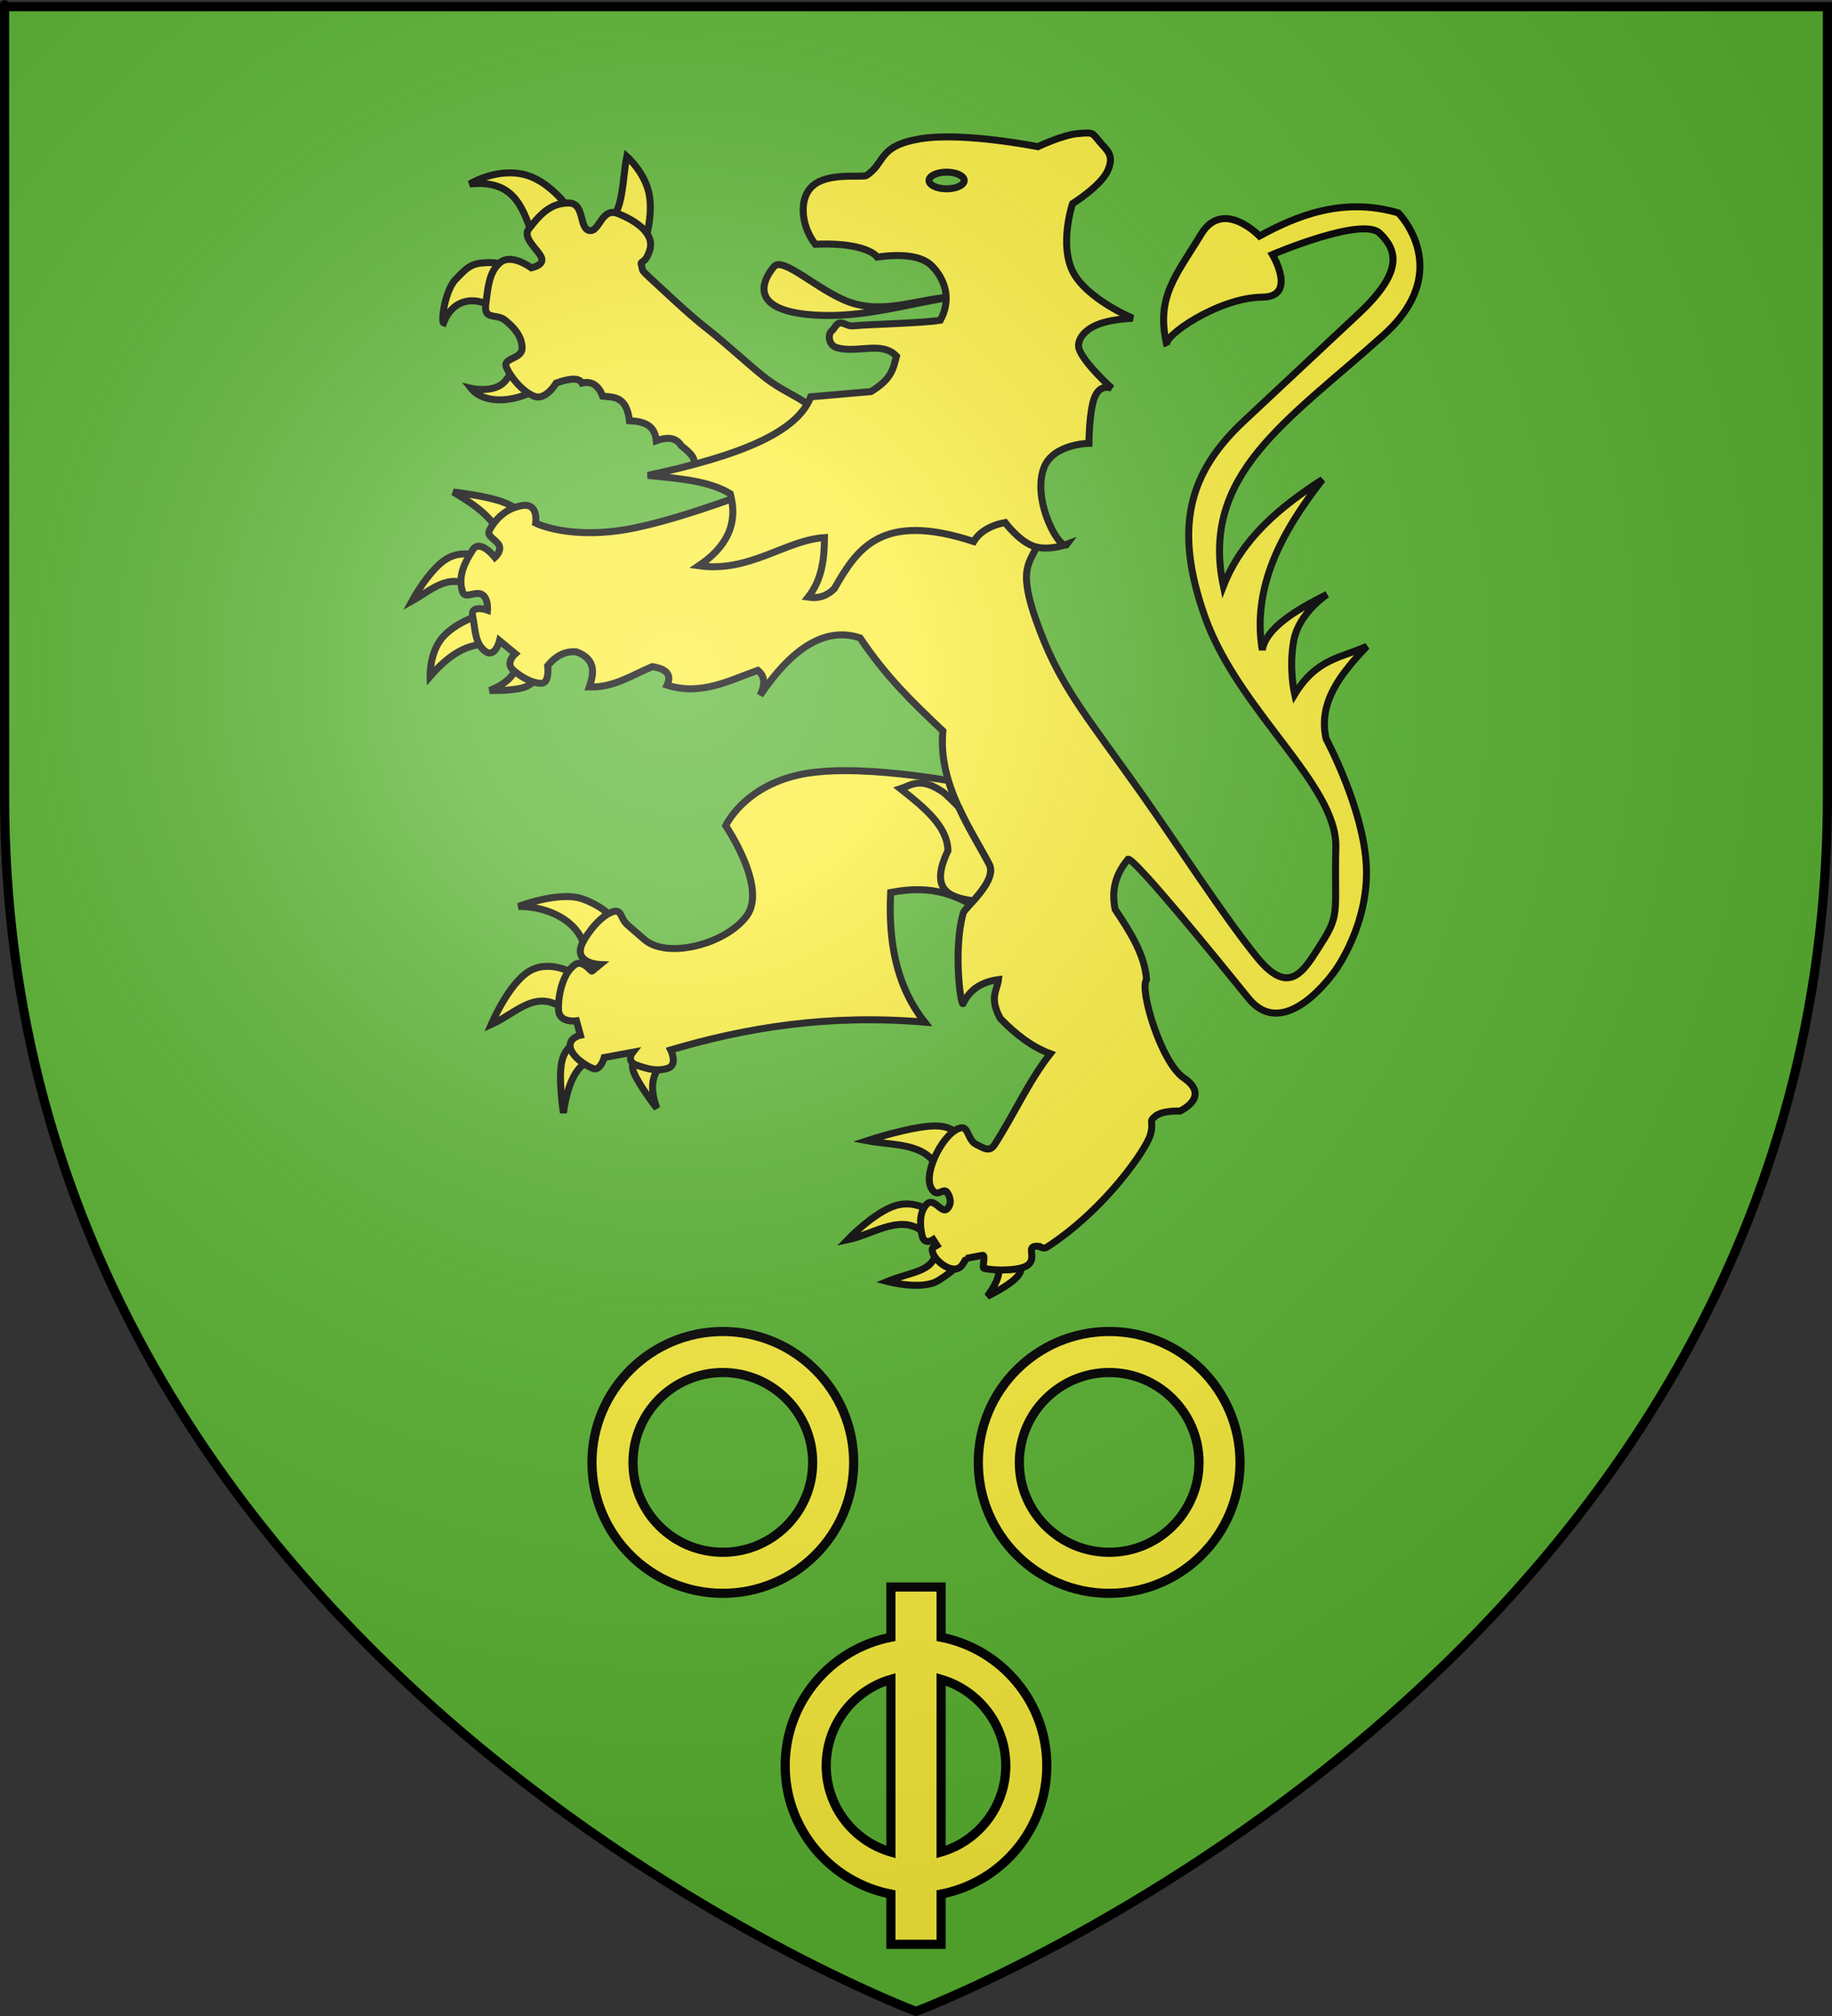 <?xml version="1.0" encoding="UTF-8" standalone="no"?>
<svg
   xmlns:dc="http://purl.org/dc/elements/1.1/"
   xmlns:cc="http://web.resource.org/cc/"
   xmlns:rdf="http://www.w3.org/1999/02/22-rdf-syntax-ns#"
   xmlns:svg="http://www.w3.org/2000/svg"
   xmlns="http://www.w3.org/2000/svg"
   xmlns:xlink="http://www.w3.org/1999/xlink"
   xmlns:sodipodi="http://sodipodi.sourceforge.net/DTD/sodipodi-0.dtd"
   xmlns:inkscape="http://www.inkscape.org/namespaces/inkscape"
   height="660"
   width="600"
   version="1.0"
   id="svg2"
   sodipodi:version="0.32"
   inkscape:version="0.44.1"
   sodipodi:docname="Blason_Soucy_89.svg"
   sodipodi:docbase="L:\blasons"
   inkscape:export-filename="/Users/olivier/Desktop/Blason Rouge/Blason_Vide_3D.png"
   inkscape:export-xdpi="144"
   inkscape:export-ydpi="144">
  <rect width="100%" height="100%" fill="#333333" stroke="none"/>
  <sodipodi:namedview
     inkscape:window-height="712"
     inkscape:window-width="1024"
     inkscape:pageshadow="2"
     inkscape:pageopacity="0.0"
     guidetolerance="10.0"
     gridtolerance="10.0"
     objecttolerance="10.0"
     borderopacity="1.0"
     bordercolor="#666666"
     pagecolor="#ffffff"
     id="base"
     showgrid="false"
     height="660px"
     inkscape:zoom="1.5449604"
     inkscape:cx="337.59945"
     inkscape:cy="94.133763"
     inkscape:window-x="-4"
     inkscape:window-y="-4"
     inkscape:current-layer="layer4"
     showguides="true"
     inkscape:guide-bbox="true" />
  <desc
     id="desc4">Flag of Canton of Valais (Wallis)</desc>
  <defs
     id="defs6">
    <linearGradient
       id="linearGradient2893">
      <stop
         style="stop-color:white;stop-opacity:0.314;"
         offset="0"
         id="stop2895" />
      <stop
         id="stop2897"
         offset="0.19"
         style="stop-color:white;stop-opacity:0.251;" />
      <stop
         style="stop-color:#6b6b6b;stop-opacity:0.125;"
         offset="0.6"
         id="stop2901" />
      <stop
         style="stop-color:black;stop-opacity:0.125;"
         offset="1"
         id="stop2899" />
    </linearGradient>
    <linearGradient
       id="linearGradient2885">
      <stop
         id="stop2887"
         offset="0"
         style="stop-color:white;stop-opacity:1;" />
      <stop
         style="stop-color:white;stop-opacity:1;"
         offset="0.229"
         id="stop2891" />
      <stop
         id="stop2889"
         offset="1"
         style="stop-color:black;stop-opacity:1;" />
    </linearGradient>
    <linearGradient
       id="linearGradient2955">
      <stop
         id="stop2867"
         offset="0"
         style="stop-color:#fd0000;stop-opacity:1;" />
      <stop
         style="stop-color:#e77275;stop-opacity:0.659;"
         offset="0.5"
         id="stop2873" />
      <stop
         style="stop-color:black;stop-opacity:0.323;"
         offset="1"
         id="stop2959" />
    </linearGradient>
    <radialGradient
       inkscape:collect="always"
       xlink:href="#linearGradient2955"
       id="radialGradient2961"
       cx="225.524"
       cy="218.901"
       fx="225.524"
       fy="218.901"
       r="300"
       gradientTransform="matrix(-4.167939e-4,2.183,-1.884,-3.599562e-4,615.597,-289.121)"
       gradientUnits="userSpaceOnUse" />
    <polygon
       id="star"
       transform="scale(53,53)"
       points="0,-1 0.588,0.809 -0.951,-0.309 0.951,-0.309 -0.588,0.809 0,-1 " />
    <clipPath
       id="clip">
      <path
         d="M 0,-200 L 0,600 L 300,600 L 300,-200 L 0,-200 z "
         id="path10" />
    </clipPath>
    <radialGradient
       inkscape:collect="always"
       xlink:href="#linearGradient2955"
       id="radialGradient1911"
       gradientUnits="userSpaceOnUse"
       gradientTransform="matrix(-4.167939e-4,2.183,-1.884,-3.599562e-4,615.597,-289.121)"
       cx="225.524"
       cy="218.901"
       fx="225.524"
       fy="218.901"
       r="300" />
    <radialGradient
       inkscape:collect="always"
       xlink:href="#linearGradient2955"
       id="radialGradient2865"
       gradientUnits="userSpaceOnUse"
       gradientTransform="matrix(0,1.749,-1.593,-1.049767e-7,551.788,-191.29)"
       cx="225.524"
       cy="218.901"
       fx="225.524"
       fy="218.901"
       r="300" />
    <radialGradient
       inkscape:collect="always"
       xlink:href="#linearGradient2955"
       id="radialGradient2871"
       gradientUnits="userSpaceOnUse"
       gradientTransform="matrix(0,1.386,-1.323,-5.741131e-8,-158.082,-109.541)"
       cx="225.524"
       cy="218.901"
       fx="225.524"
       fy="218.901"
       r="300" />
    <radialGradient
       inkscape:collect="always"
       xlink:href="#linearGradient2893"
       id="radialGradient3163"
       gradientUnits="userSpaceOnUse"
       gradientTransform="matrix(1.353,0,0,1.349,-77.629,-85.747)"
       cx="221.445"
       cy="226.331"
       fx="221.445"
       fy="226.331"
       r="300" />
    <radialGradient
       gradientTransform="matrix(1.353,0,0,1.349,-77.629,-85.747)"
       gradientUnits="userSpaceOnUse"
       xlink:href="#linearGradient2893"
       id="radialGradient9547"
       fy="226.331"
       fx="221.445"
       r="300"
       cy="226.331"
       cx="221.445" />
    <radialGradient
       gradientTransform="matrix(0,1.386,-1.323,-5.741131e-8,-158.082,-109.541)"
       gradientUnits="userSpaceOnUse"
       xlink:href="#linearGradient2955"
       id="radialGradient9545"
       fy="218.901"
       fx="225.524"
       r="300"
       cy="218.901"
       cx="225.524" />
    <radialGradient
       gradientTransform="matrix(0,1.749,-1.593,-1.049767e-7,551.788,-191.29)"
       gradientUnits="userSpaceOnUse"
       xlink:href="#linearGradient2955"
       id="radialGradient9543"
       fy="218.901"
       fx="225.524"
       r="300"
       cy="218.901"
       cx="225.524" />
    <radialGradient
       gradientTransform="matrix(-4.167939e-4,2.183,-1.884,-3.599562e-4,615.597,-289.121)"
       gradientUnits="userSpaceOnUse"
       xlink:href="#linearGradient2955"
       id="radialGradient9541"
       fy="218.901"
       fx="225.524"
       r="300"
       cy="218.901"
       cx="225.524" />
    <clipPath
       id="clipPath9537">
      <path
         id="path9539"
         d="M 0,-200 L 0,600 L 300,600 L 300,-200 L 0,-200 z " />
    </clipPath>
    <polygon
       id="polygon9535"
       transform="scale(53,53)"
       points="0,-1 0.588,0.809 -0.951,-0.309 0.951,-0.309 -0.588,0.809 0,-1 " />
    <radialGradient
       gradientTransform="matrix(-4.167939e-4,2.183,-1.884,-3.599562e-4,615.597,-289.121)"
       gradientUnits="userSpaceOnUse"
       xlink:href="#linearGradient2955"
       id="radialGradient9533"
       fy="218.901"
       fx="225.524"
       r="300"
       cy="218.901"
       cx="225.524" />
    <linearGradient
       id="linearGradient9525">
      <stop
         id="stop9527"
         offset="0"
         style="stop-color:#fd0000;stop-opacity:1" />
      <stop
         id="stop9529"
         offset="0.5"
         style="stop-color:#e77275;stop-opacity:0.659" />
      <stop
         id="stop9531"
         offset="1"
         style="stop-color:black;stop-opacity:0.323" />
    </linearGradient>
    <linearGradient
       id="linearGradient9517">
      <stop
         id="stop9519"
         offset="0"
         style="stop-color:white;stop-opacity:1" />
      <stop
         id="stop9521"
         offset="0.229"
         style="stop-color:white;stop-opacity:1" />
      <stop
         id="stop9523"
         offset="1"
         style="stop-color:black;stop-opacity:1" />
    </linearGradient>
    <linearGradient
       id="linearGradient9507">
      <stop
         id="stop9509"
         offset="0"
         style="stop-color:white;stop-opacity:0.314" />
      <stop
         id="stop9511"
         offset="0.19"
         style="stop-color:white;stop-opacity:0.251" />
      <stop
         id="stop9513"
         offset="0.6"
         style="stop-color:#6b6b6b;stop-opacity:0.125" />
      <stop
         id="stop9515"
         offset="1"
         style="stop-color:black;stop-opacity:0.125" />
    </linearGradient>
  </defs>
  <g
     inkscape:groupmode="layer"
     id="layer3"
     inkscape:label="Fond écu"
     style="display:inline">
    <path
       id="path2855"
       style="fill:#5ab532;fill-opacity:1;fill-rule:evenodd;stroke:none;stroke-width:1px;stroke-linecap:butt;stroke-linejoin:miter;stroke-opacity:1"
       d="M 300,658.5 C 300,658.5 598.5,546.18 598.5,260.728 C 598.5,-24.723 598.5,2.176 598.5,2.176 L 1.5,2.176 L 1.5,260.728 C 1.5,546.18 300,658.5 300,658.5 z "
       sodipodi:nodetypes="cccccc" />
  </g>
  <g
     inkscape:groupmode="layer"
     id="layer4"
     inkscape:label="Meubles">
    <g
       id="g5743"
       transform="translate(-8.735,0)">
      <path
         d="M 186.594,126.053 C 178.96,131.808 167.533,132.802 163.014,127.124 C 163.014,127.124 170.69,128.921 174.161,124.767 C 178.872,119.128 179.043,116.464 179.734,117.693 L 186.594,126.053 z "
         style="fill:#fcef3c;fill-opacity:1;fill-rule:evenodd;stroke:black;stroke-width:2.288;stroke-linecap:butt;stroke-linejoin:miter;stroke-miterlimit:4;stroke-dasharray:none;stroke-opacity:1;display:inline"
         id="path1994" />
      <path
         d="M 172.017,101.83 C 165.332,96.608 157.271,97.206 154.011,105.689 C 153.148,105.365 154.376,95.064 158.084,91.327 C 161.897,87.484 162.907,86.128 168.588,85.968 C 174.268,85.807 181.449,89.183 181.449,89.183 L 172.017,101.83 z "
         style="fill:#fcef3c;fill-opacity:1;fill-rule:evenodd;stroke:black;stroke-width:2.288;stroke-linecap:butt;stroke-linejoin:miter;stroke-miterlimit:4;stroke-dasharray:none;stroke-opacity:1;display:inline"
         id="path1996" />
      <path
         d="M 183.593,78.251 C 180.087,68.66 177.667,58.618 162.586,60.245 C 162.586,60.245 170.113,55.494 178.877,56.815 C 189.706,58.447 197.672,71.599 197.097,71.82 L 183.593,78.251 z "
         style="fill:#fcef3c;fill-opacity:1;fill-rule:evenodd;stroke:black;stroke-width:2.288;stroke-linecap:butt;stroke-linejoin:miter;stroke-miterlimit:4;stroke-dasharray:none;stroke-opacity:1;display:inline"
         id="path1998" />
      <path
         d="M 208.458,72.463 C 213.026,68.099 212.54,58.681 214.032,51.242 C 214.032,51.242 219.873,56.333 221.32,63.46 C 222.767,70.587 219.819,79.751 219.819,79.751 L 208.458,72.463 z "
         style="fill:#fcef3c;fill-opacity:1;fill-rule:evenodd;stroke:black;stroke-width:2.288;stroke-linecap:butt;stroke-linejoin:miter;stroke-miterlimit:4;stroke-dasharray:none;stroke-opacity:1;display:inline"
         id="path2000" />
      <path
         d="M 242.541,157.135 L 235.039,153.437 C 237.76,150.539 234.654,148.224 231.823,145.881 C 230.143,143.097 227.067,143.07 223.678,144.273 C 223.189,138.955 219.332,137.969 214.889,137.735 C 213.899,129.624 209.847,130.089 206.1,129.697 C 204.591,125.555 201.857,124.773 199.348,125.41 C 198.522,123.912 196.265,123.488 190.881,125.41 C 190.881,125.41 187.451,131.304 183.593,129.697 C 179.734,128.089 175.983,123.48 174.59,120.265 C 173.196,117.05 179.841,117.693 179.734,113.834 C 179.627,109.976 177.055,107.189 174.161,104.831 C 171.267,102.473 167.087,105.046 167.837,99.472 C 168.588,93.899 168.936,88.808 172.66,85.86 C 176.385,82.913 182.735,87.683 182.735,87.683 C 182.735,87.683 186.888,86.932 186.125,84.494 C 185.361,82.056 179.681,77.929 181.878,75.035 C 186.272,69.248 189.595,66.515 194.954,66.461 C 200.313,66.407 198.33,74.767 201.706,75.464 C 205.082,76.161 205.698,67.801 211.031,69.891 C 216.363,71.981 223.312,76.159 221.534,81.895 C 220.023,86.768 218.235,85.075 218.822,86.813 C 219.643,89.241 217.359,87.095 226.036,95.078 C 229.722,98.47 234.808,103.294 240.627,107.862 C 246.446,112.43 253.124,118.689 258.869,123.289 C 264.615,127.89 270.072,129.76 273.878,132.837 C 277.684,135.915 280.054,137.842 280.054,137.842 L 242.541,157.135 z "
         style="fill:#fcef3c;fill-opacity:1;fill-rule:evenodd;stroke:black;stroke-width:2.288;stroke-linecap:butt;stroke-linejoin:miter;stroke-miterlimit:4;stroke-dasharray:none;stroke-opacity:1;display:inline"
         id="path2002" />
      <path
         d="M 200.533,314.491 C 201.363,303.185 189.789,296.698 178.555,296.757 C 178.555,296.757 191.969,291.565 199.624,294.331 C 207.278,297.098 210.082,301.455 210.082,301.455 L 200.533,314.491 z "
         style="fill:#fcef3c;fill-opacity:1;fill-rule:evenodd;stroke:black;stroke-width:2.288;stroke-linecap:butt;stroke-linejoin:miter;stroke-miterlimit:4;stroke-dasharray:none;stroke-opacity:1;display:inline"
         id="path2004" />
      <path
         d="M 194.773,331.467 C 184.804,322.751 178.232,331.548 169.612,335.408 C 169.612,335.408 175.22,322.107 182.041,317.977 C 188.862,313.847 196.895,318.886 196.895,318.886 L 194.773,331.467 z "
         style="fill:#fcef3c;fill-opacity:1;fill-rule:evenodd;stroke:black;stroke-width:2.288;stroke-linecap:butt;stroke-linejoin:miter;stroke-miterlimit:4;stroke-dasharray:none;stroke-opacity:1;display:inline"
         id="path2006" />
      <path
         d="M 202.352,346.776 C 198.324,348.652 194.876,352.844 193.258,364.359 C 193.258,364.359 191.59,353.673 192.651,347.989 C 193.712,342.305 197.502,341.623 197.502,341.623 L 202.352,346.776 z "
         style="fill:#fcef3c;fill-opacity:1;fill-rule:evenodd;stroke:black;stroke-width:2.288;stroke-linecap:butt;stroke-linejoin:miter;stroke-miterlimit:4;stroke-dasharray:none;stroke-opacity:1;display:inline"
         id="path2008" />
      <path
         d="M 225.391,348.595 C 221.962,352.091 221.648,356.922 223.876,362.843 C 223.876,362.843 217.813,355.037 216.297,351.02 C 214.781,347.003 217.813,346.776 217.813,346.776 L 225.391,348.595 z "
         style="fill:#fcef3c;fill-opacity:1;fill-rule:evenodd;stroke:black;stroke-width:2.288;stroke-linecap:butt;stroke-linejoin:miter;stroke-miterlimit:4;stroke-dasharray:none;stroke-opacity:1;display:inline"
         id="path2010" />
      <path
         d="M 285.531,252.294 C 281.07,252.295 276.772,252.554 272.973,253.177 C 252.717,256.5 246.403,270.318 246.403,270.318 C 246.403,270.318 260.221,290.572 253.254,299.896 C 246.288,309.221 227.199,314.004 219.808,307.607 L 214.246,302.785 C 211.527,300.432 212.636,296.798 208.349,298.941 C 204.062,301.085 200.1,307.122 199.23,309.326 C 196.809,315.456 205.246,315.772 205.246,315.772 L 202.668,317.897 C 202.424,318.445 199.706,313.994 197.105,315.772 C 192.974,318.597 191.531,325.845 191.638,330.454 C 191.745,335.063 197.535,334.202 197.535,334.202 L 198.824,338.905 C 198.824,338.905 195.053,339.664 195.482,342.772 C 195.91,345.88 200.766,349.088 203.097,349.839 C 205.428,350.589 206.63,346.21 206.63,346.21 L 215.965,344.491 C 215.965,344.491 213.598,347.478 217.349,348.764 C 221.101,350.051 224.021,350.815 227.424,349.743 C 230.827,348.671 228.403,343.727 228.403,343.727 C 253.197,336.419 279.951,331.979 311.576,334.632 C 302.081,322.571 299.669,307.949 300.427,292.185 C 312.824,289.763 320.008,292.543 326.568,295.957 C 329.731,292.454 334.725,286.844 332.704,282.97 C 328.787,275.466 322.53,266.105 319.359,255.54 C 311.056,254.15 297.671,252.291 285.531,252.294 z "
         style="fill:#fcef3c;fill-opacity:1;fill-rule:evenodd;stroke:black;stroke-width:2.288;stroke-linecap:butt;stroke-linejoin:miter;stroke-miterlimit:4;stroke-dasharray:none;stroke-opacity:1;display:inline"
         id="path2012" />
      <path
         d="M 171.886,174.436 C 170.015,169.524 164.279,165.206 157.183,161.097 C 157.183,161.097 166.997,162.158 172.795,164.129 C 178.593,166.099 180.374,168.979 180.374,168.979 L 171.886,174.436 z "
         style="fill:#fcef3c;fill-opacity:1;fill-rule:evenodd;stroke:black;stroke-width:2.288;stroke-linecap:butt;stroke-linejoin:miter;stroke-miterlimit:4;stroke-dasharray:none;stroke-opacity:1;display:inline"
         id="path2014" />
      <path
         d="M 163.701,192.473 C 155.895,187.069 150.021,193.254 143.693,196.717 C 143.693,196.717 149.157,186.674 154.765,183.112 C 160.374,179.55 166.126,182.469 166.126,182.469 L 163.701,192.473 z "
         style="fill:#fcef3c;fill-opacity:1;fill-rule:evenodd;stroke:black;stroke-width:2.288;stroke-linecap:butt;stroke-linejoin:miter;stroke-miterlimit:4;stroke-dasharray:none;stroke-opacity:1;display:inline"
         id="path2016" />
      <path
         d="M 169.006,210.814 C 163.503,210.867 157.647,212.198 149.604,221.424 C 149.604,221.424 149.339,214.035 153.394,208.995 C 157.448,203.955 165.823,201.265 165.823,201.265 L 169.006,210.814 z "
         style="fill:#fcef3c;fill-opacity:1;fill-rule:evenodd;stroke:black;stroke-width:2.288;stroke-linecap:butt;stroke-linejoin:miter;stroke-miterlimit:4;stroke-dasharray:none;stroke-opacity:1;display:inline"
         id="path2018" />
      <path
         d="M 177.795,218.108 C 177.366,221.089 174.044,224.177 169.11,226.032 C 169.11,226.032 177.872,226.355 181.435,224.607 C 184.997,222.859 184.163,220.06 184.163,220.06 L 177.795,218.108 z "
         style="fill:#fcef3c;fill-opacity:1;fill-rule:evenodd;stroke:black;stroke-width:2.288;stroke-linecap:butt;stroke-linejoin:miter;stroke-miterlimit:4;stroke-dasharray:none;stroke-opacity:1;display:inline"
         id="path2020" />
      <path
         d="M 333.616,412.559 C 336.29,414.275 337.436,417.06 332.1,424.382 C 332.1,424.382 339.603,420.82 342.104,417.713 C 344.605,414.606 342.104,411.953 342.104,411.953 L 333.616,412.559 z "
         style="fill:#fcef3c;fill-opacity:1;fill-rule:evenodd;stroke:black;stroke-width:2.288;stroke-linecap:butt;stroke-linejoin:miter;stroke-miterlimit:4;stroke-dasharray:none;stroke-opacity:1;display:inline"
         id="path2022" />
      <path
         d="M 315.427,408.618 C 315.089,416.483 307.672,416.109 299.36,419.532 C 299.36,419.532 310.652,422.563 316.033,419.229 C 321.414,415.894 323.915,412.863 323.915,412.863 L 315.427,408.618 z "
         style="fill:#fcef3c;fill-opacity:1;fill-rule:evenodd;stroke:black;stroke-width:2.288;stroke-linecap:butt;stroke-linejoin:miter;stroke-miterlimit:4;stroke-dasharray:none;stroke-opacity:1;display:inline"
         id="path2024" />
      <path
         d="M 312.395,404.678 C 304.96,396.296 295.222,404.033 286.324,405.89 C 286.324,405.89 295.04,396.796 302.088,394.674 C 309.136,392.552 314.517,397.402 314.517,397.402 L 312.395,404.678 z "
         style="fill:#fcef3c;fill-opacity:1;fill-rule:evenodd;stroke:black;stroke-width:2.288;stroke-linecap:butt;stroke-linejoin:miter;stroke-miterlimit:4;stroke-dasharray:none;stroke-opacity:1;display:inline"
         id="path2026" />
      <path
         d="M 317.549,386.792 C 314.547,373.538 302.517,375.332 292.69,373.453 C 292.69,373.453 307.242,368.679 314.82,368.603 C 322.399,368.527 323.005,373.15 323.005,373.15 L 317.549,386.792 z "
         style="fill:#fcef3c;fill-opacity:1;fill-rule:evenodd;stroke:black;stroke-width:2.288;stroke-linecap:butt;stroke-linejoin:miter;stroke-miterlimit:4;stroke-dasharray:none;stroke-opacity:1;display:inline"
         id="path2028" />
      <path
         d="M 269.651,155.186 C 269.651,155.186 237.972,168.373 216.903,172.769 C 195.834,177.164 184.163,171.253 184.163,171.253 C 184.163,171.253 185.224,164.735 179.919,165.493 C 174.614,166.251 170.976,169.889 169.006,173.678 C 168.02,175.573 171.355,176.71 172.208,178.585 C 173.06,180.461 170.825,182.469 170.825,182.469 C 170.825,182.469 165.974,176.255 163.549,180.044 C 161.124,183.834 158.547,188.532 160.214,193.686 C 161.048,196.263 164.155,193.459 166.448,194.557 C 168.74,195.656 168.399,199.749 168.399,199.749 C 168.399,199.749 162.64,197.703 163.549,201.871 C 164.458,206.039 164.155,210.359 167.49,213.087 C 170.825,215.816 172.34,209.753 172.34,209.753 L 177.494,213.997 C 177.494,213.997 174.008,217.028 176.888,219.454 C 179.767,221.879 183.102,223.698 185.982,223.698 C 188.862,223.698 188.104,217.938 188.104,217.938 C 190.533,215.015 193.461,213.091 197.502,213.391 C 203.841,215.753 203.396,220.151 201.746,224.91 C 209.834,225.122 215.759,221.005 222.36,218.241 C 227.344,218.999 228.691,221.121 227.21,224.304 C 238.256,227.831 247.408,222.836 256.919,219.454 C 258.955,221.112 259.671,223.562 257.677,227.639 C 268.59,211.471 279.503,205.206 290.417,208.843 C 299.094,221.765 307.681,229.957 317.549,239.31 C 315.861,256.556 326.881,271.802 332.706,282.963 C 335.518,288.351 324.707,297.168 324.218,298.879 C 320.903,310.46 323.301,328.858 324.114,328.587 C 326.691,323.365 330.883,321.373 335.738,320.705 C 335.278,324.453 332.637,326.565 336.344,333.438 C 341.299,338.531 346.619,342.713 352.714,344.957 C 345.574,354.052 340.899,364.797 334.525,374.666 C 332.857,377.248 331.19,376.03 328.462,374.666 C 325.734,373.302 325.864,368.876 323.612,369.209 C 318.154,370.018 310.955,383.699 313.666,388.862 C 315.671,392.679 317.628,388.563 318.902,390.319 C 320.176,392.075 320.464,394.494 318.761,395.886 C 317.059,397.278 314.517,391.657 312.092,394.386 C 309.667,397.114 310.017,401.553 310.775,404.656 C 311.533,407.759 314.373,405.835 314.373,405.835 L 315.586,407.711 C 314.458,408.435 313.725,408.117 314.199,410.025 C 314.917,412.921 321.2,417.814 323.816,414.182 C 324.824,412.784 325.133,411.974 325.173,411.981 L 330.479,410.966 C 331.721,410.728 330.218,415.017 331.028,415.224 C 334.665,416.149 343.2,416.033 345.472,414.078 C 348.579,411.405 344.038,407.47 349.19,408.049 C 349.19,408.049 350.524,409.005 351.586,408.318 C 370.831,395.863 384.124,376.181 385.454,371.634 C 386.805,367.014 384.696,367.39 387.121,365.42 C 389.546,363.449 395.155,363.752 395.155,363.752 C 395.155,363.752 405.536,359.1 396.367,352.839 C 388.968,347.786 381.789,323.702 384.241,320.705 C 383.668,312.505 378.858,305.075 373.934,297.666 C 372.509,290.316 374.787,285.435 378.178,281.296 C 380.118,280.598 408.071,314.988 417.588,326.768 C 429.69,341.75 446.084,317.674 446.084,317.674 C 446.084,317.674 456.997,302.819 456.239,283.873 C 455.481,264.926 443.052,241.887 443.052,241.887 C 440.339,229.736 447.99,220.547 456.391,211.572 C 448.372,215.319 440.019,215.397 432.745,227.335 C 432.745,227.335 430.775,218.847 432.442,209.753 C 434.109,200.658 443.355,194.595 443.355,194.595 C 432.499,200.028 423.384,205.751 422.135,212.784 C 418.755,192.296 428.361,174.282 441.84,157.005 C 427.804,166.047 415.421,176.411 409.403,191.867 C 401.726,155.258 430.35,137.918 461.847,109.714 C 485.487,88.546 466.698,69.698 466.698,69.698 C 448.638,64.43 433.665,70.499 421.226,77.277 C 421.226,77.277 409.311,64.848 402.127,76.67 C 393.796,90.381 387.133,97.332 390.911,113.048 C 388.962,110.451 407.711,97.404 422.135,97.285 C 433.747,97.188 425.47,83.34 425.47,83.34 C 425.47,83.34 454.875,70.759 460.635,76.367 C 466.395,81.976 468.445,88.913 453.662,102.741 L 416.072,137.907 C 397.943,154.866 393.084,172.89 403.34,201.871 C 414.266,232.749 446.746,256.858 446.235,277.355 C 445.724,297.852 447.723,299.104 441.84,308.276 C 435.956,317.448 431.359,326.92 420.316,313.278 C 409.273,299.636 394.647,276.889 382.877,260.227 C 363.802,233.223 355.404,224.19 347.864,202.477 C 340.323,180.764 349.682,184.591 349.379,171.859 C 349.076,159.127 346.651,151.548 346.651,151.548 L 269.651,155.186 z "
         style="fill:#fcef3c;fill-opacity:1;fill-rule:evenodd;stroke:black;stroke-width:2.288;stroke-linecap:butt;stroke-linejoin:miter;stroke-miterlimit:4;stroke-dasharray:none;stroke-opacity:1;display:inline"
         id="path2030" />
      <path
         d="M 321.425,97.114 C 306.217,99.284 291.685,104.278 275.124,103.116 C 252.652,101.539 259.193,90.792 262.262,87.254 C 265.187,83.882 276.722,95.158 286.699,98.829 C 298.275,103.089 309.851,97.691 321.425,97.114 z "
         style="fill:#fcef3c;fill-opacity:1;fill-rule:evenodd;stroke:black;stroke-width:2.288;stroke-linecap:butt;stroke-linejoin:miter;stroke-miterlimit:4;stroke-dasharray:none;stroke-opacity:1;display:inline"
         id="path2032" />
      <path
         d="M 314.137,87.254 C 310.484,83.371 303.309,83.174 296.024,84.146 C 294.803,82.481 289.463,79.362 275.767,79.966 C 270.831,73.706 270.002,63.825 275.981,60.03 C 281.451,56.558 291.395,58.164 292.487,57.458 C 298.886,53.319 296.024,47.812 310.064,45.454 C 324.105,43.096 348.649,48.026 348.649,48.026 C 348.649,48.026 356.687,44.168 361.725,43.739 C 366.762,43.31 366.333,43.31 368.799,46.311 C 371.264,49.312 373.782,50.652 371.585,55.743 C 369.388,60.834 360.01,66.675 360.01,66.675 C 360.01,66.675 355.615,79.698 360.01,88.754 C 364.404,97.811 379.731,104.188 379.731,104.188 C 372.796,104.554 367.448,105.826 364.511,108.475 C 362.868,109.761 361.447,112.239 362.153,114.263 C 363.823,119.045 372.871,127.124 372.871,127.124 C 372.871,127.124 369.174,125.41 367.298,129.911 C 365.422,134.413 365.369,145.131 365.369,145.131 C 365.369,145.131 353.471,145.284 350.578,153.276 C 346.572,164.343 356.264,181.044 358.295,178.142 C 358.295,178.142 351.971,180.553 347.148,178.785 C 342.325,177.016 337.931,171.068 337.931,171.068 C 333.3,171.908 329.427,174.168 327.642,177.284 C 297.313,167.32 289.386,179.757 281.983,192.718 C 279.684,195.045 276.851,196.036 273.409,195.505 C 277.994,189.702 278.7,182.93 278.768,175.998 C 266.025,176.803 254.211,187.561 237.611,185.216 C 246.204,179.421 250.718,171.995 247.9,161.636 C 240.839,157.305 230.708,156.658 220.891,155.634 C 250.976,149.232 269.815,141.6 274.266,129.911 L 293.987,128.196 C 301.09,123.945 301.285,120.323 302.347,116.621 C 297.527,111.508 289.593,115.769 282.841,113.834 C 279.994,113.019 279.802,109.334 281.154,108.326 C 281.83,107.821 282.574,105.987 283.734,105.742 C 284.895,105.498 286.472,106.843 287.956,106.695 C 293.489,106.144 311.054,105.811 316.709,104.831 C 320.17,98.494 318.716,92.121 314.137,87.254 z "
         style="fill:#fcef3c;fill-opacity:1;fill-rule:evenodd;stroke:black;stroke-width:2.288;stroke-linecap:butt;stroke-linejoin:miter;stroke-miterlimit:4;stroke-dasharray:none;stroke-opacity:1;display:inline"
         id="path2034" />
      <path
         d="M 324.521,59.088 C 324.523,60.595 321.944,61.818 318.761,61.818 C 315.579,61.818 312.999,60.595 313.001,59.088 C 312.999,57.58 315.579,56.358 318.761,56.358 C 321.944,56.358 324.523,57.58 324.521,59.088 z "
         style="fill:#5ab532;fill-opacity:1;fill-rule:evenodd;stroke:black;stroke-width:2.288;stroke-linecap:butt;stroke-linejoin:miter;stroke-miterlimit:4;stroke-dasharray:none;stroke-opacity:1;display:inline"
         id="path2036" />
      <path
         d="M 310.144,256.376 C 307.596,256.331 305.762,257.519 303.65,258.214 C 311.375,264.341 319.07,270.474 319.192,278.53 C 313.153,291.142 319.341,293.82 327.499,294.907 C 330.61,291.4 334.535,286.479 332.704,282.97 C 329.887,277.574 325.875,271.206 322.653,264.135 C 321.281,262.688 319.719,261.169 317.878,259.527 C 314.542,257.193 312.126,256.411 310.144,256.376 z "
         style="fill:#fcef3c;fill-opacity:1;fill-rule:evenodd;stroke:black;stroke-width:2.288;stroke-linecap:butt;stroke-linejoin:miter;stroke-miterlimit:4;stroke-dasharray:none;stroke-opacity:1"
         id="path3914" />
    </g>
    <g
       id="g5768"
       transform="translate(5e-6,0)">
      <path
         id="path3701"
         d="M 236.719,435.906 C 213.061,435.906 193.875,455.124 193.875,478.781 C 193.875,502.439 213.061,521.625 236.719,521.625 C 260.376,521.625 279.594,502.439 279.594,478.781 C 279.594,455.124 260.376,435.906 236.719,435.906 z M 236.719,449.344 C 252.959,449.344 266.156,462.541 266.156,478.781 C 266.156,495.022 252.959,508.188 236.719,508.188 C 220.478,508.187 207.312,495.022 207.312,478.781 C 207.312,462.541 220.478,449.344 236.719,449.344 z "
         style="fill:#fcef3c;fill-opacity:1;stroke:black;stroke-width:3;stroke-miterlimit:4;stroke-dasharray:none;stroke-opacity:1" />
      <path
         id="path5481"
         d="M 363.281,435.906 C 339.624,435.906 320.406,455.124 320.406,478.781 C 320.406,502.439 339.624,521.625 363.281,521.625 C 386.939,521.625 406.125,502.439 406.125,478.781 C 406.125,455.124 386.939,435.906 363.281,435.906 z M 363.281,449.344 C 379.522,449.344 392.688,462.541 392.688,478.781 C 392.688,495.022 379.522,508.188 363.281,508.188 C 347.041,508.187 333.844,495.022 333.844,478.781 C 333.844,462.541 347.041,449.344 363.281,449.344 z "
         style="fill:#fcef3c;fill-opacity:1;stroke:black;stroke-width:3;stroke-miterlimit:4;stroke-dasharray:none;stroke-opacity:1" />
      <path
         id="path3321"
         d="M 291.781,519.562 L 291.781,536 C 272.059,539.844 257.156,557.219 257.156,578.062 C 257.156,598.906 272.059,616.255 291.781,620.094 L 291.781,636.531 L 308.219,636.531 L 308.219,620.094 C 327.941,616.255 342.844,598.906 342.844,578.062 C 342.844,557.219 327.941,539.844 308.219,536 L 308.219,519.562 L 291.781,519.562 z M 291.781,549.781 L 291.781,606.312 C 279.54,602.757 270.594,591.451 270.594,578.062 C 270.594,564.674 279.54,553.344 291.781,549.781 z M 308.219,549.781 C 320.46,553.344 329.406,564.674 329.406,578.062 C 329.406,591.451 320.46,602.757 308.219,606.312 L 308.219,549.781 z "
         style="fill:#fcef3c;fill-opacity:1;stroke:black;stroke-width:3;stroke-miterlimit:4;stroke-dasharray:none;stroke-opacity:1" />
    </g>
  </g>
  <g
     inkscape:groupmode="layer"
     id="layer2"
     inkscape:label="Reflet final"
     sodipodi:insensitive="true">
    <path
       sodipodi:nodetypes="cccccc"
       d="M 300,658.5 C 300,658.5 598.5,546.18 598.5,260.728 C 598.5,-24.723 598.5,2.176 598.5,2.176 L 1.5,2.176 L 1.5,260.728 C 1.5,546.18 300,658.5 300,658.5 z "
       style="opacity:1;fill:url(#radialGradient3163);fill-opacity:1;fill-rule:evenodd;stroke:none;stroke-width:1px;stroke-linecap:butt;stroke-linejoin:miter;stroke-opacity:1"
       id="path2875"
       inkscape:export-xdpi="144"
       inkscape:export-ydpi="144" />
  </g>
  <g
     inkscape:groupmode="layer"
     id="layer1"
     inkscape:label="Contour final"
     sodipodi:insensitive="true">
    <path
       sodipodi:nodetypes="cccccc"
       d="M 300,658.5 C 300,658.5 1.5,546.18 1.5,260.728 C 1.5,-24.723 1.5,2.176 1.5,2.176 L 598.5,2.176 L 598.5,260.728 C 598.5,546.18 300,658.5 300,658.5 z "
       style="opacity:1;fill:none;fill-opacity:1;fill-rule:evenodd;stroke:#000000;stroke-width:3;stroke-linecap:butt;stroke-linejoin:miter;stroke-miterlimit:4;stroke-dasharray:none;stroke-opacity:1"
       id="path1411"
       inkscape:export-xdpi="144"
       inkscape:export-ydpi="144" />
  </g>
</svg>
